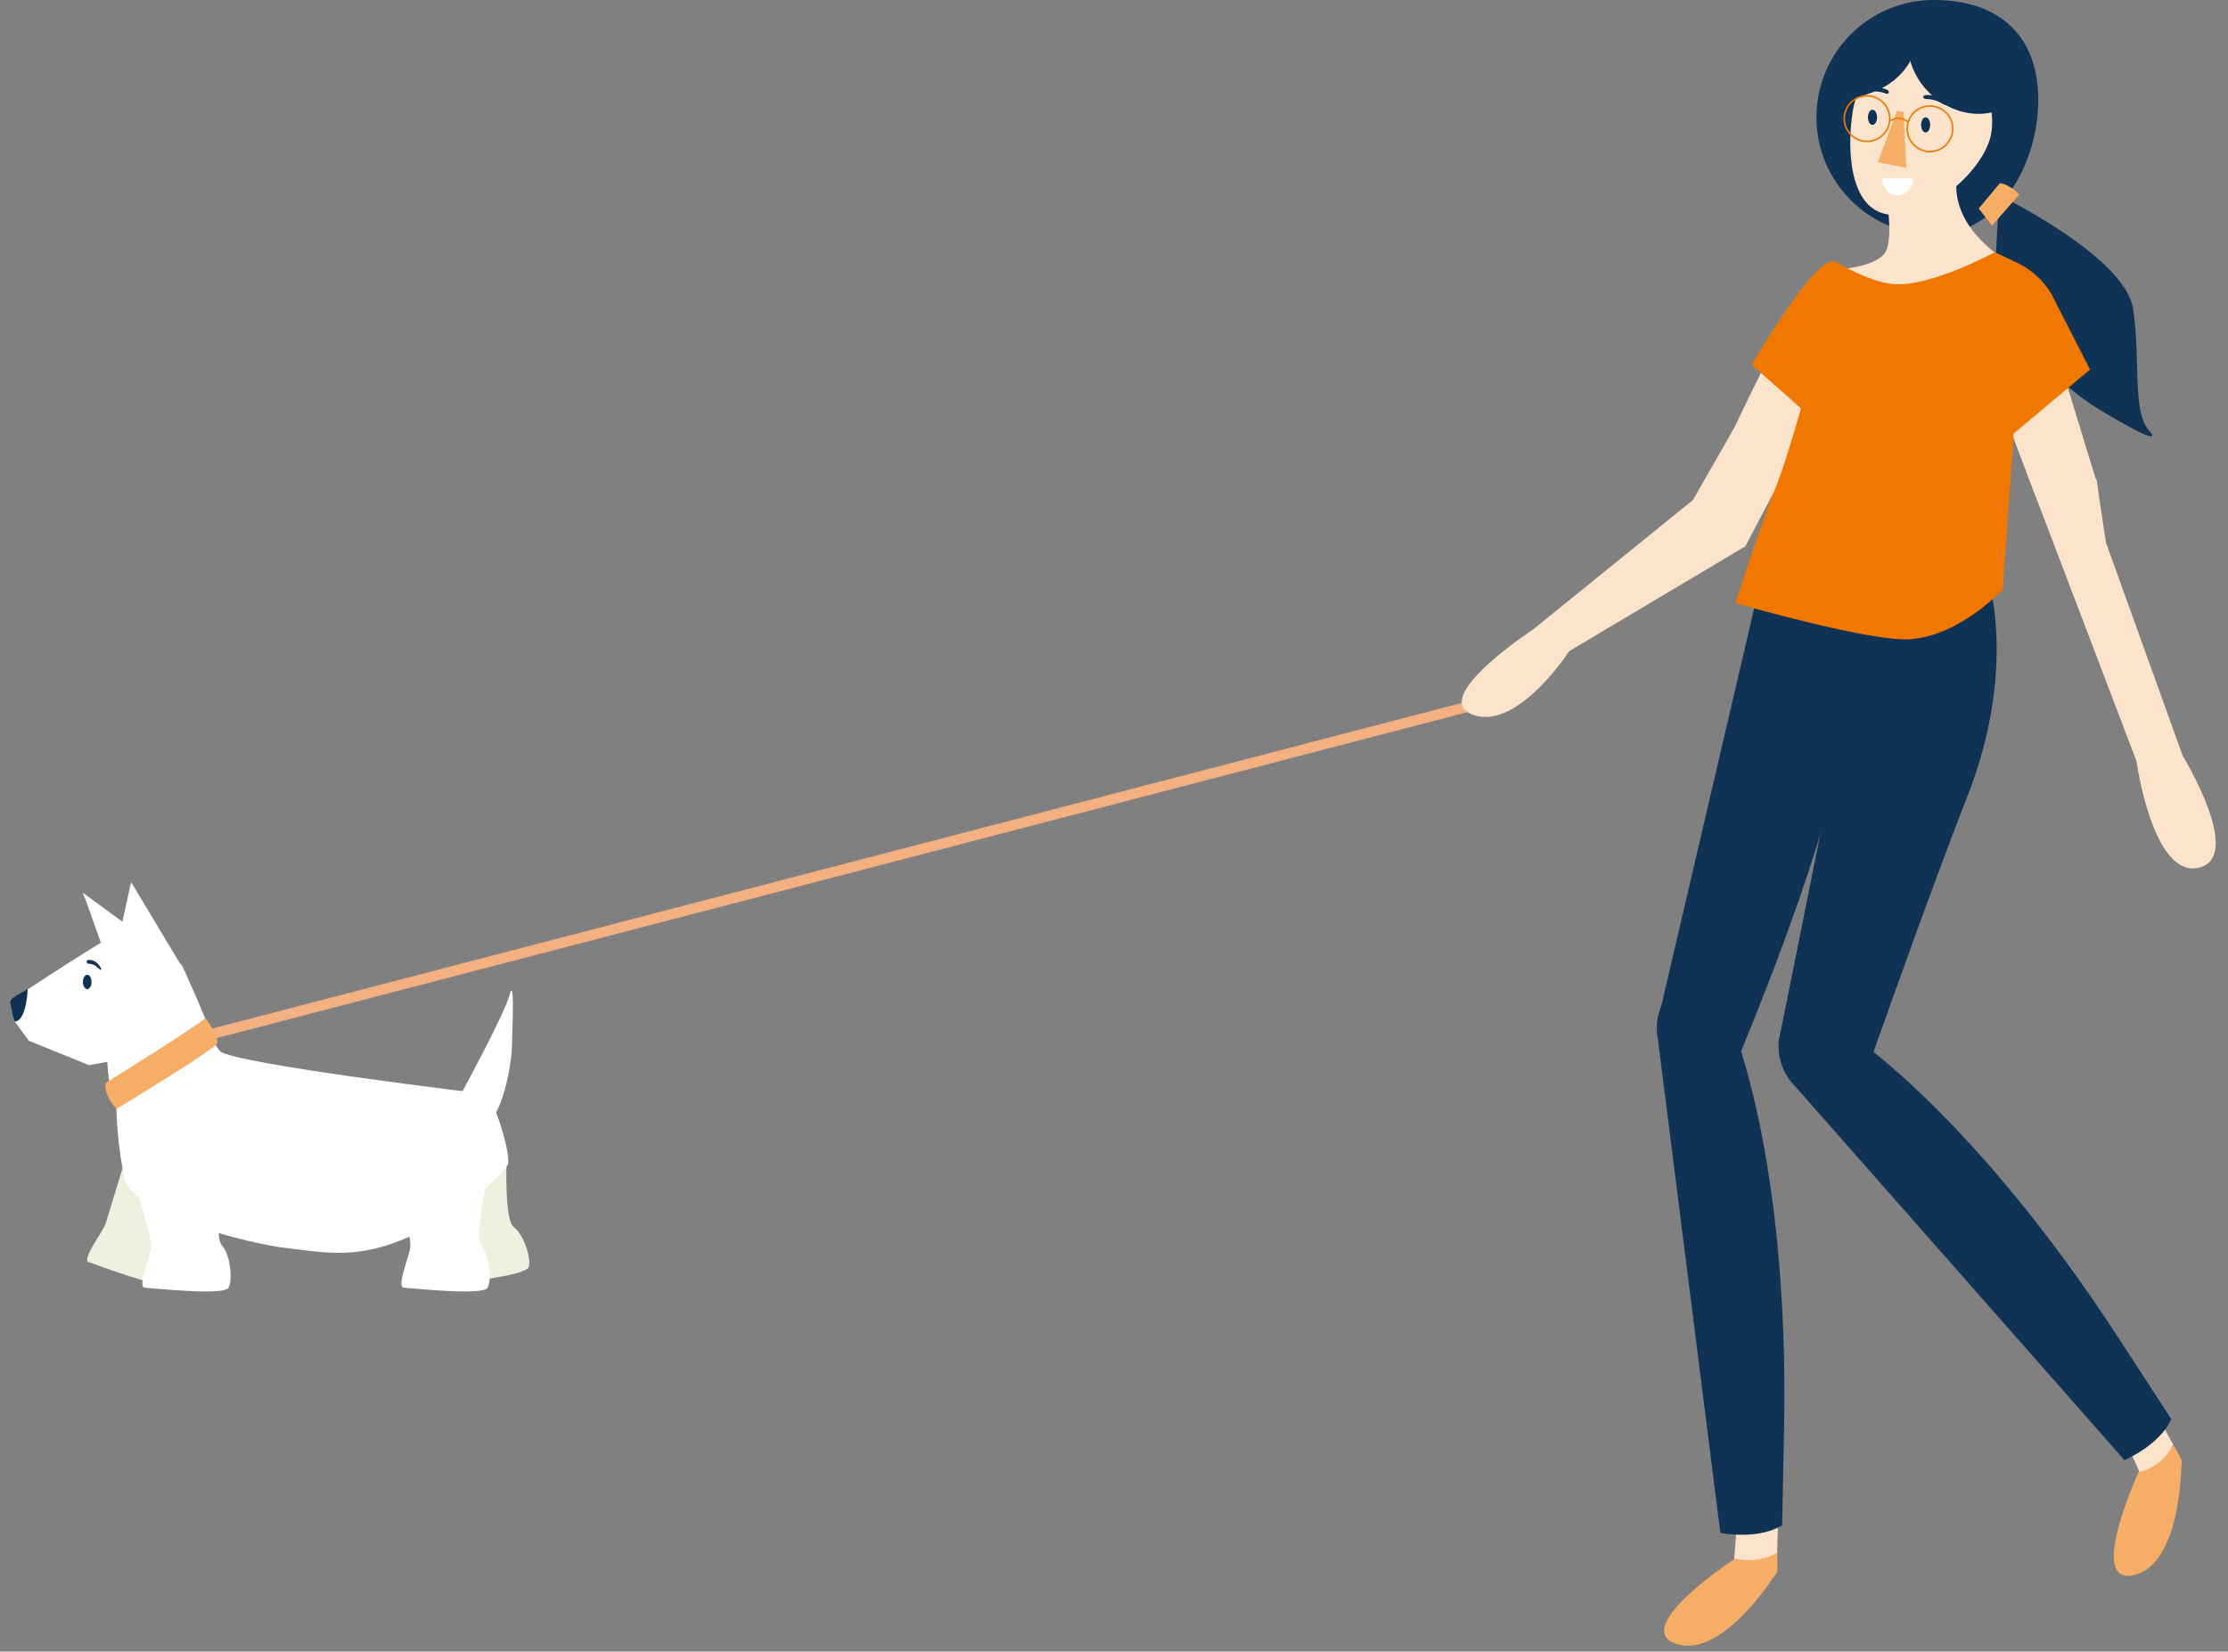<svg id="e8inbrp4ujys1" xmlns="http://www.w3.org/2000/svg" xmlns:xlink="http://www.w3.org/1999/xlink" viewBox="-2 0 437 324" shape-rendering="geometricPrecision" text-rendering="geometricPrecision"><rect x="-2" y="0" width="437" height="324" fill="#808080" stroke="none"/><style><![CDATA[#e8inbrp4ujys3_tr {animation: e8inbrp4ujys3_tr__tr 6000ms linear infinite normal forwards}@keyframes e8inbrp4ujys3_tr__tr { 0% {transform: translate(34.101px,202.885px) rotate(0deg)} 76.667% {transform: translate(34.101px,202.885px) rotate(0deg);animation-timing-function: cubic-bezier(0.42,0,1,1)} 78.333% {transform: translate(34.101px,202.885px) rotate(-0.4deg)} 81.667% {transform: translate(34.101px,202.885px) rotate(0deg)} 100% {transform: translate(34.101px,202.885px) rotate(0deg)} }#e8inbrp4ujys9_tr {animation: e8inbrp4ujys9_tr__tr 6000ms linear infinite normal forwards}@keyframes e8inbrp4ujys9_tr__tr { 0% {transform: translate(356.894px,205.656px) rotate(0deg)} 41.667% {transform: translate(356.894px,205.656px) rotate(0deg);animation-timing-function: cubic-bezier(0.42,0,1,1)} 51.667% {transform: translate(356.894px,205.656px) rotate(-5deg);animation-timing-function: cubic-bezier(0.42,0,1,1)} 66.667% {transform: translate(356.894px,205.656px) rotate(-5deg);animation-timing-function: cubic-bezier(0.42,0,1,1)} 91.667% {transform: translate(356.894px,205.656px) rotate(0deg)} 100% {transform: translate(356.894px,205.656px) rotate(0deg)} }#e8inbrp4ujys10_tr {animation: e8inbrp4ujys10_tr__tr 6000ms linear infinite normal forwards}@keyframes e8inbrp4ujys10_tr__tr { 0% {transform: translate(420.689px,286.157px) rotate(3deg)} 10% {transform: translate(420.689px,286.157px) rotate(3deg);animation-timing-function: cubic-bezier(0.42,0,0.58,1)} 18.333% {transform: translate(420.689px,286.157px) rotate(-3deg);animation-timing-function: cubic-bezier(0.42,0,0.58,1)} 66.667% {transform: translate(420.689px,286.157px) rotate(-3deg);animation-timing-function: cubic-bezier(0.42,0,0.58,1)} 83.333% {transform: translate(420.689px,286.157px) rotate(3deg)} 100% {transform: translate(420.689px,286.157px) rotate(3deg)} }#e8inbrp4ujys18_tr {animation: e8inbrp4ujys18_tr__tr 6000ms linear infinite normal forwards}@keyframes e8inbrp4ujys18_tr__tr { 0% {transform: translate(394.069px,61.706px) rotate(0deg)} 8.333% {transform: translate(394.069px,61.706px) rotate(0deg);animation-timing-function: cubic-bezier(0.42,0,1,1)} 33.333% {transform: translate(394.069px,61.706px) rotate(-4deg);animation-timing-function: cubic-bezier(0.42,0,1,1)} 66.667% {transform: translate(394.069px,61.706px) rotate(-4deg);animation-timing-function: cubic-bezier(0.42,0,1,1)} 100% {transform: translate(394.069px,61.706px) rotate(0deg)} }#e8inbrp4ujys19_tr {animation: e8inbrp4ujys19_tr__tr 6000ms linear infinite normal forwards}@keyframes e8inbrp4ujys19_tr__tr { 0% {transform: translate(397.784px,92.647px) rotate(0deg)} 8.333% {transform: translate(397.784px,92.647px) rotate(0deg)} 33.333% {transform: translate(397.784px,92.647px) rotate(6deg)} 66.667% {transform: translate(397.784px,92.647px) rotate(6deg)} 100% {transform: translate(397.784px,92.647px) rotate(0deg)} }#e8inbrp4ujys22_tr {animation: e8inbrp4ujys22_tr__tr 6000ms linear infinite normal forwards}@keyframes e8inbrp4ujys22_tr__tr { 0% {transform: translate(374.13px,38.289px) rotate(0deg)} 45% {transform: translate(374.13px,38.289px) rotate(0deg);animation-timing-function: cubic-bezier(0.42,0,0.58,1)} 60% {transform: translate(374.13px,38.289px) rotate(3deg);animation-timing-function: cubic-bezier(0.42,0,0.58,1)} 90% {transform: translate(374.13px,38.289px) rotate(3deg);animation-timing-function: cubic-bezier(0.42,0,0.58,1)} 100% {transform: translate(374.13px,38.289px) rotate(0deg)} }#e8inbrp4ujys24_tr {animation: e8inbrp4ujys24_tr__tr 6000ms linear infinite normal forwards}@keyframes e8inbrp4ujys24_tr__tr { 0% {transform: translate(390.092px,38.285px) rotate(3deg);animation-timing-function: cubic-bezier(0.42,0,0.58,1)} 16.667% {transform: translate(390.092px,38.285px) rotate(-3deg);animation-timing-function: cubic-bezier(0.42,0,0.58,1)} 31.667% {transform: translate(390.092px,38.285px) rotate(3deg);animation-timing-function: cubic-bezier(0.42,0,0.58,1)} 50% {transform: translate(390.092px,38.285px) rotate(-3deg);animation-timing-function: cubic-bezier(0.42,0,0.58,1)} 66.667% {transform: translate(390.092px,38.285px) rotate(3deg);animation-timing-function: cubic-bezier(0.42,0,0.58,1)} 83.333% {transform: translate(390.092px,38.285px) rotate(-3deg);animation-timing-function: cubic-bezier(0.42,0,0.58,1)} 100% {transform: translate(390.092px,38.285px) rotate(3deg)} }#e8inbrp4ujys33_ts {animation: e8inbrp4ujys33_ts__ts 6000ms linear infinite normal forwards}@keyframes e8inbrp4ujys33_ts__ts { 0% {transform: translate(375.693px,24.495px) scale(1,1)} 3.333% {transform: translate(375.693px,24.495px) scale(1,1)} 5% {transform: translate(375.693px,24.495px) scale(1,0.2)} 8.333% {transform: translate(375.693px,24.495px) scale(1,1)} 53.333% {transform: translate(375.693px,24.495px) scale(1,1)} 55% {transform: translate(375.693px,24.495px) scale(1,0.2)} 58.333% {transform: translate(375.693px,24.495px) scale(1,1)} 60% {transform: translate(375.693px,24.495px) scale(1,1)} 61.667% {transform: translate(375.693px,24.495px) scale(1,0.2)} 65% {transform: translate(375.693px,24.495px) scale(1,1)} 73.333% {transform: translate(375.693px,24.495px) scale(1,1)} 75% {transform: translate(375.693px,24.495px) scale(1,0.2)} 78.333% {transform: translate(375.693px,24.495px) scale(1,1)} 100% {transform: translate(375.693px,24.495px) scale(1,1)} }#e8inbrp4ujys34_ts {animation: e8inbrp4ujys34_ts__ts 6000ms linear infinite normal forwards}@keyframes e8inbrp4ujys34_ts__ts { 0% {transform: translate(365.275px,23.007px) scale(1,1)} 3.333% {transform: translate(365.275px,23.007px) scale(1,1)} 5% {transform: translate(365.275px,23.007px) scale(1,0.2)} 8.333% {transform: translate(365.275px,23.007px) scale(1,1)} 53.333% {transform: translate(365.275px,23.007px) scale(1,1)} 55% {transform: translate(365.275px,23.007px) scale(1,0.2)} 58.333% {transform: translate(365.275px,23.007px) scale(1,1)} 60% {transform: translate(365.275px,23.007px) scale(1,1)} 61.667% {transform: translate(365.275px,23.007px) scale(1,0.2)} 65% {transform: translate(365.275px,23.007px) scale(1,1)} 73.333% {transform: translate(365.275px,23.007px) scale(1,1)} 75% {transform: translate(365.275px,23.007px) scale(1,0.2)} 78.333% {transform: translate(365.275px,23.007px) scale(1,1)} 100% {transform: translate(365.275px,23.007px) scale(1,1)} }#e8inbrp4ujys41_tr {animation: e8inbrp4ujys41_tr__tr 6000ms linear infinite normal forwards}@keyframes e8inbrp4ujys41_tr__tr { 0% {transform: translate(24.968px,187.671px) rotate(0deg)} 38.333% {transform: translate(24.968px,187.671px) rotate(0deg);animation-timing-function: cubic-bezier(0.42,0,0.58,1)} 45% {transform: translate(24.968px,187.671px) rotate(6deg);animation-timing-function: cubic-bezier(0.42,0,0.58,1)} 85% {transform: translate(24.968px,187.671px) rotate(6deg);animation-timing-function: cubic-bezier(0.42,0,0.58,1)} 91.667% {transform: translate(24.968px,187.671px) rotate(0deg)} 100% {transform: translate(24.968px,187.671px) rotate(0deg)} }#e8inbrp4ujys42_tr {animation: e8inbrp4ujys42_tr__tr 6000ms linear infinite normal forwards}@keyframes e8inbrp4ujys42_tr__tr { 0% {transform: translate(33.748px,190.254px) rotate(0deg)} 38.333% {transform: translate(33.748px,190.254px) rotate(0deg);animation-timing-function: cubic-bezier(0.42,0,0.58,1)} 45% {transform: translate(33.748px,190.254px) rotate(4deg);animation-timing-function: cubic-bezier(0.42,0,0.58,1)} 85% {transform: translate(33.748px,190.254px) rotate(4deg);animation-timing-function: cubic-bezier(0.42,0,0.58,1)} 91.667% {transform: translate(33.748px,190.254px) rotate(0deg)} 100% {transform: translate(33.748px,190.254px) rotate(0deg)} }#e8inbrp4ujys44_tr {animation: e8inbrp4ujys44_tr__tr 6000ms linear infinite normal forwards}@keyframes e8inbrp4ujys44_tr__tr { 0% {transform: translate(29.651px,228.883px) rotate(0deg)} 40% {transform: translate(29.651px,228.883px) rotate(0deg);animation-timing-function: cubic-bezier(0.42,0,0.58,1)} 45% {transform: translate(29.651px,228.883px) rotate(13deg);animation-timing-function: cubic-bezier(0.42,0,0.58,1)} 85% {transform: translate(29.651px,228.883px) rotate(13deg);animation-timing-function: cubic-bezier(0.42,0,0.58,1)} 98.333% {transform: translate(29.651px,228.883px) rotate(0deg)} 100% {transform: translate(29.651px,228.883px) rotate(0deg)} }#e8inbrp4ujys46_tr {animation: e8inbrp4ujys46_tr__tr 6000ms linear infinite normal forwards}@keyframes e8inbrp4ujys46_tr__tr { 0% {transform: translate(92.095px,217.549px) rotate(-3deg);animation-timing-function: cubic-bezier(0,0,0.485,1.35)} 5% {transform: translate(92.095px,217.549px) rotate(4deg);animation-timing-function: cubic-bezier(0,0,0.485,1.35)} 10% {transform: translate(92.095px,217.549px) rotate(-3deg);animation-timing-function: cubic-bezier(0,0,0.485,1.35)} 15% {transform: translate(92.095px,217.549px) rotate(4deg);animation-timing-function: cubic-bezier(0,0,0.485,1.35)} 20% {transform: translate(92.095px,217.549px) rotate(-3deg);animation-timing-function: cubic-bezier(0,0,0.485,1.35)} 25% {transform: translate(92.095px,217.549px) rotate(4deg);animation-timing-function: cubic-bezier(0,0,0.485,1.35)} 30% {transform: translate(92.095px,217.549px) rotate(-3deg);animation-timing-function: cubic-bezier(0,0,0.485,1.35)} 35% {transform: translate(92.095px,217.549px) rotate(4deg);animation-timing-function: cubic-bezier(0,0,0.485,1.35)} 40% {transform: translate(92.095px,217.549px) rotate(-3deg);animation-timing-function: cubic-bezier(0,0,0.485,1.35)} 45% {transform: translate(92.095px,217.549px) rotate(4deg);animation-timing-function: cubic-bezier(0,0,0.485,1.35)} 85% {transform: translate(92.095px,217.549px) rotate(4deg);animation-timing-function: cubic-bezier(0,0,0.485,1.35)} 90% {transform: translate(92.095px,217.549px) rotate(-3deg);animation-timing-function: cubic-bezier(0,0,0.485,1.35)} 95% {transform: translate(92.095px,217.549px) rotate(4deg);animation-timing-function: cubic-bezier(0,0,0.485,1.35)} 100% {transform: translate(92.095px,217.549px) rotate(-3deg)} }#e8inbrp4ujys52_ts {animation: e8inbrp4ujys52_ts__ts 6000ms linear infinite normal forwards}@keyframes e8inbrp4ujys52_ts__ts { 0% {transform: translate(15.113px,192.632px) scale(1,1)} 16.667% {transform: translate(15.113px,192.632px) scale(1,1)} 18.333% {transform: translate(15.113px,192.632px) scale(1,0.2)} 21.667% {transform: translate(15.113px,192.632px) scale(1,1)} 50% {transform: translate(15.113px,192.632px) scale(1,1)} 51.667% {transform: translate(15.113px,192.632px) scale(1,0.2)} 55% {transform: translate(15.113px,192.632px) scale(1,1)} 58.333% {transform: translate(15.113px,192.632px) scale(1,1)} 60% {transform: translate(15.113px,192.632px) scale(1,0.2)} 63.333% {transform: translate(15.113px,192.632px) scale(1,1)} 91.667% {transform: translate(15.113px,192.632px) scale(1,1)} 93.333% {transform: translate(15.113px,192.632px) scale(1,0.2)} 96.667% {transform: translate(15.113px,192.632px) scale(1,1)} 100% {transform: translate(15.113px,192.632px) scale(1,1)} }]]></style><g id="e8inbrp4ujys2"><g id="e8inbrp4ujys3_tr" transform="translate(34.101,202.885) rotate(0)"><line id="e8inbrp4ujys3" x1="36.264" y1="203.702" x2="295.385" y2="136.165" transform="translate(-34.101,-202.885)" fill="rgb(246,174,102)" stroke="rgb(244,176,129)" stroke-width="2.031" stroke-miterlimit="10"/></g><path id="e8inbrp4ujys4" d="M1384.833,774.06C1384.833,774.06,1364.325,787.487,1373.051,790.749C1381.777,794.011,1391.957,778.284,1391.957,778.284L1393.092,776.76L1393.092,771.528Z" transform="matrix(1 0 0 1 -1046.495 -468.33)" fill="rgb(246,174,102)" stroke="none" stroke-width="1"/><path id="e8inbrp4ujys5" d="M1444.279,487.92C1444.279,500.62,1436.485,514.337,1423.779,514.337C1411.075,514.337,1400.775,504.038,1400.775,491.334C1400.775,478.629,1411.075,468.33,1423.779,468.33C1436.485,468.33,1444.279,475.215,1444.279,487.92Z" transform="matrix(1 0 0 1 -1046.495 -468.33)" fill="rgb(15,50,85)" stroke="none" stroke-width="1"/><path id="e8inbrp4ujys6" d="M1385.275,765.843L1384.655,774.105C1384.655,774.105,1385.227,774.199,1386.055,774.277C1388.46,774.642,1390.917,774.173,1393.019,772.948L1393.091,771.528L1393.391,763.028Z" transform="matrix(1 0 0 1 -1046.495 -468.33)" fill="rgb(252,228,204)" stroke="none" stroke-width="1"/><path id="e8inbrp4ujys7" d="M1412.942,498.651C1412.942,498.651,1416.909,515.051,1414.001,518.219C1411.093,521.387,1402.279,521.307,1402.279,521.307L1388.945,586.007L1433.597,578.942L1440.442,520.866C1440.442,520.866,1424.311,513.197,1429.071,499.976C1433.831,486.755,1412.942,498.651,1412.942,498.651Z" transform="matrix(1 0 0 1 -1046.495 -468.33)" fill="rgb(252,228,204)" stroke="none" stroke-width="1"/><path id="e8inbrp4ujys8" d="M1388.945,586.005L1370.3,665.842L1385.905,674.753C1385.905,674.753,1401.687,637.133,1404.992,618.132C1408.297,599.131,1411.528,582.218,1411.528,582.218Z" transform="matrix(1 0 0 1 -1046.495 -468.33)" fill="rgb(15,50,85)" stroke="none" stroke-width="1"/><g id="e8inbrp4ujys9_tr" transform="translate(356.894,205.656) rotate(0)"><g id="e8inbrp4ujys9" transform="translate(-356.894,-205.656)"><g id="e8inbrp4ujys10_tr" transform="translate(420.689,286.157) rotate(3)"><path id="e8inbrp4ujys10" d="M1464.158,757.124C1464.158,757.124,1455.076,779.891,1464.093,777.552C1473.11,775.213,1472.417,756.493,1472.417,756.493L1472.472,754.593L1470.762,751.753Z" transform="translate(-1467.184,-754.487)" fill="rgb(246,174,102)" stroke="none" stroke-width="1"/></g><path id="e8inbrp4ujys11" d="M1460.749,749.565L1464.158,757.116C1464.158,757.116,1464.358,757.071,1464.677,756.971C1467.238,756.154,1469.376,754.367,1470.634,751.991L1470.762,751.753L1466.262,743.501Z" transform="matrix(1 0 0 1 -1046.495 -468.33)" fill="rgb(252,228,204)" stroke="none" stroke-width="1"/><path id="e8inbrp4ujys12" d="M1393.334,673.65C1393.334,678.77,1397.134,683.785,1402.255,683.785C1405.567,683.785,1408.627,682.018,1410.283,679.15C1411.939,676.282,1411.939,672.748,1410.283,669.88C1408.627,667.012,1405.567,665.245,1402.255,665.245C1397.136,665.245,1393.334,668.53,1393.334,673.65Z" transform="matrix(1 0 0 1 -1046.495 -468.33)" fill="rgb(15,50,85)" stroke="none" stroke-width="1"/><path id="e8inbrp4ujys13" d="M1395.658,680.366L1461.185,754.766C1461.185,754.766,1468.097,751.875,1470.369,746.711L1459.8,730.464C1446.963,710.721,1429.526,688.638,1411.089,673.986Z" transform="matrix(1 0 0 1 -1046.495 -468.33)" fill="rgb(15,50,85)" stroke="none" stroke-width="1"/></g></g><path id="e8inbrp4ujys14" d="M1411.526,582.218L1393.334,672.779L1410.6,678.532C1410.6,678.532,1423.15,642.882,1430.243,624.912C1441.101,597.405,1433.597,578.94,1433.597,578.94Z" transform="matrix(1 0 0 1 -1046.495 -468.33)" fill="rgb(15,50,85)" stroke="none" stroke-width="1"/><path id="e8inbrp4ujys15" d="M1371.337,663.821C1368.461,668.057,1368.79,674.342,1373.027,677.221C1377.264,680.1,1382.193,680.033,1385.069,675.797C1387.945,671.561,1387.675,664.755,1383.438,661.88C1379.201,659.005,1374.212,659.585,1371.337,663.821Z" transform="matrix(1 0 0 1 -1046.495 -468.33)" fill="rgb(15,50,85)" stroke="none" stroke-width="1"/><path id="e8inbrp4ujys16" d="M1410.505,526.419C1410.108,524.703,1408.978,523.249,1407.414,522.44C1405.534,521.486,1402.979,520.64,1401.114,521.74C1398.614,523.224,1388.663,543.787,1383.957,553.726C1382.557,556.685,1381.33,564.259,1384.237,565.765L1384.237,565.765C1387.131,567.265,1390.81,567.672,1392.43,564.845L1410.213,532.331C1410.982,530.989,1411.211,529.404,1410.853,527.899Z" transform="matrix(1 0 0 1 -1046.495 -468.33)" fill="rgb(252,228,204)" stroke="none" stroke-width="1"/><path id="e8inbrp4ujys17" d="M1369.488,670.683L1381.925,769.043C1381.925,769.043,1389.268,770.531,1394.048,767.535L1394.43,748.157C1394.895,724.612,1392.869,696.548,1385.842,674.071Z" transform="matrix(1 0 0 1 -1046.495 -468.33)" fill="rgb(15,50,85)" stroke="none" stroke-width="1"/><g id="e8inbrp4ujys18_tr" transform="translate(394.069,61.706) rotate(0)"><g id="e8inbrp4ujys18" transform="translate(-394.069,-61.706)"><g id="e8inbrp4ujys19_tr" transform="translate(397.784,92.647) rotate(0)"><path id="e8inbrp4ujys19" d="M1455.686,562.268L1457.543,574.727L1472.61,616.6C1472.61,616.6,1484.783,636.45,1475.751,638.553C1466.719,640.656,1463.534,617.614,1463.534,617.614L1441.968,560.977Z" transform="translate(-1444.279,-560.977)" fill="rgb(252,228,204)" stroke="none" stroke-width="1"/></g><path id="e8inbrp4ujys20" d="M1442.475,528.7C1440.953,527.814,1439.118,527.642,1437.458,528.229C1435.476,528.947,1433.108,530.229,1432.64,532.34C1432.012,535.177,1440.188,556.509,1444.212,566.74C1445.411,569.785,1448.806,571.332,1451.891,570.24L1451.891,570.24C1454.964,569.157,1456.638,565.844,1455.686,562.727L1446.586,532.953C1446.134,531.474,1445.135,530.222,1443.793,529.453Z" transform="matrix(1 0 0 1 -1046.495 -468.33)" fill="rgb(252,228,204)" stroke="none" stroke-width="1"/></g></g><path id="e8inbrp4ujys21" d="M1385.229,551.257L1376.554,566.412L1345.154,591.846C1345.154,591.846,1324.646,605.274,1333.372,608.535C1342.098,611.796,1352.278,596.071,1352.278,596.071L1386.823,575.508L1393.033,563.7Z" transform="matrix(1 0 0 1 -1046.495 -468.33)" fill="rgb(252,228,204)" stroke="none" stroke-width="1"/><g id="e8inbrp4ujys22_tr" transform="translate(374.13,38.289) rotate(0)"><g id="e8inbrp4ujys22" transform="translate(-374.13,-38.289)"><path id="e8inbrp4ujys23" d="M1407.913,490.018C1409.129,482.522,1416.193,477.431,1423.689,478.647C1431.185,479.863,1436.276,486.927,1435.06,494.423C1433.843,501.923,1422.19,511.6,1414.694,510.384C1407.198,509.168,1406.7,497.514,1407.913,490.018Z" transform="matrix(1 0 0 1 -1046.495 -468.33)" fill="rgb(252,228,204)" stroke="none" stroke-width="1"/><g id="e8inbrp4ujys24_tr" transform="translate(390.092,38.285) rotate(3)"><path id="e8inbrp4ujys24" d="M1436.587,506.619C1436.587,506.619,1462.03,517.353,1464.043,527.619C1466.056,537.885,1464.88,547.681,1468.381,551.181C1471.882,554.681,1461.281,549.143,1457.692,547.181C1454.284,545.322,1448.243,540.981,1445.92,536.957C1444.465,534.436,1436.587,523.192,1436.587,518.489Z" transform="translate(-1436.587,-506.615)" fill="rgb(15,50,85)" stroke="none" stroke-width="1"/></g><path id="e8inbrp4ujys25" d="M1436.729,504.279L1432.606,509.24L1435.206,512.598L1440.564,506.487C1440.564,506.487,1438.374,504.279,1436.729,504.279Z" transform="matrix(1 0 0 1 -1046.495 -468.33)" fill="rgb(246,174,102)" stroke="none" stroke-width="1"/><path id="e8inbrp4ujys26" d="M1420.082,471.773C1422.104,477.568,1418.301,484.164,1411.589,486.506C1404.877,488.848,1405.412,488.687,1403.389,482.891" transform="matrix(1 0 0 1 -1046.495 -468.33)" fill="rgb(15,50,85)" stroke="none" stroke-width="1"/><polygon id="e8inbrp4ujys27" points="370.105,21.698 366.321,31.804 371.914,32.971 371.363,21.959 370.105,21.698" fill="rgb(246,174,102)" stroke="none" stroke-width="1"/><path id="e8inbrp4ujys28" d="M1440.359,487.376C1436.233,491.919,1428.622,491.728,1423.359,486.949C1418.096,482.17,1417.175,474.611,1421.301,470.067" transform="matrix(1 0 0 1 -1046.495 -468.33)" fill="rgb(15,50,85)" stroke="none" stroke-width="1"/><path id="e8inbrp4ujys29" d="M1419.645,503.263C1419.794,504.406,1419.268,505.532,1418.296,506.151C1417.323,506.77,1416.081,506.77,1415.108,506.151C1414.136,505.532,1413.61,504.406,1413.759,503.263" transform="matrix(1 0 0 1 -1046.495 -468.33)" fill="rgb(255,255,255)" stroke="none" stroke-width="1"/><path id="e8inbrp4ujys30" d="M1415.126,492.136C1415.737,491.641,1416.53,491.429,1417.306,491.555C1417.839,491.695,1418.336,491.95,1418.762,492.3" transform="matrix(1 0 0 1 -1046.495 -468.33)" fill="none" stroke="rgb(240,120,0)" stroke-width="0.305" stroke-miterlimit="10"/><circle id="e8inbrp4ujys31" r="4.466" transform="matrix(1 0 0 1 364.193 23.267)" fill="none" stroke="rgb(240,120,0)" stroke-width="0.305" stroke-miterlimit="10"/><circle id="e8inbrp4ujys32" r="4.466" transform="matrix(1 0 0 1 376.542 25.263)" fill="none" stroke="rgb(240,120,0)" stroke-width="0.305" stroke-miterlimit="10"/><g id="e8inbrp4ujys33_ts" transform="translate(375.693,24.495) scale(1,1)"><ellipse id="e8inbrp4ujys33" rx="0.893" ry="1.488" transform="translate(0,0)" fill="rgb(15,50,85)" stroke="none" stroke-width="1"/></g><g id="e8inbrp4ujys34_ts" transform="translate(365.275,23.007) scale(1,1)"><ellipse id="e8inbrp4ujys34" rx="0.893" ry="1.488" transform="translate(0,0)" fill="rgb(15,50,85)" stroke="none" stroke-width="1"/></g><path id="e8inbrp4ujys35" d="M1426.094,488.819C1425.704,488.267,1425.177,487.825,1424.565,487.538C1423.834,487.208,1423.034,487.063,1422.234,487.116C1422.075,487.127,1421.875,487.184,1421.859,487.343C1421.859,487.45,1421.927,487.545,1422.029,487.578C1422.129,487.608,1422.234,487.62,1422.338,487.612C1423.087,487.638,1423.827,487.781,1424.532,488.037C1424.832,488.13,1425.796,488.726,1426.094,488.819Z" transform="matrix(1 0 0 1 -1046.495 -468.33)" fill="rgb(15,50,85)" stroke="none" stroke-width="1"/><path id="e8inbrp4ujys36" d="M1426.209,488.751C1425.797,488.171,1425.242,487.708,1424.597,487.408C1423.857,487.071,1423.045,486.925,1422.234,486.983C1422.014,487.003,1421.718,487.095,1421.727,487.368C1421.737,487.673,1422.062,487.743,1422.306,487.745C1422.742,487.748,1423.176,487.804,1423.599,487.909C1423.94,487.98,1424.275,488.08,1424.599,488.209C1425.099,488.426,1425.541,488.777,1426.057,488.949C1426.157,488.983,1426.275,488.849,1426.207,488.749L1426.207,488.749C1426.107,488.613,1425.877,488.749,1425.977,488.884L1425.977,488.884L1426.127,488.684C1425.757,488.531,1425.401,488.348,1425.061,488.136C1424.607,487.908,1424.127,487.74,1423.63,487.636C1423.321,487.56,1423.006,487.509,1422.688,487.483C1422.529,487.472,1422.369,487.483,1422.21,487.47C1422.167,487.472,1422.124,487.464,1422.085,487.446C1422.059,487.43,1421.985,487.356,1422.009,487.312C1422.033,487.268,1422.179,487.246,1422.232,487.24C1422.929,487.184,1423.63,487.292,1424.279,487.554C1424.961,487.823,1425.551,488.283,1425.979,488.878C1426.08,489.021,1426.311,488.889,1426.209,488.751Z" transform="matrix(1 0 0 1 -1046.495 -468.33)" fill="rgb(15,50,85)" stroke="none" stroke-width="1"/><path id="e8inbrp4ujys37" d="M1410.362,486.255C1410.928,485.885,1411.579,485.668,1412.254,485.626C1413.055,485.588,1413.853,485.747,1414.578,486.09C1414.722,486.159,1414.887,486.29,1414.843,486.44C1414.804,486.54,1414.705,486.603,1414.598,486.596C1414.494,486.588,1414.392,486.56,1414.298,486.514C1413.591,486.262,1412.848,486.123,1412.098,486.103C1411.787,486.079,1410.669,486.278,1410.358,486.255Z" transform="matrix(1 0 0 1 -1046.495 -468.33)" fill="rgb(15,50,85)" stroke="none" stroke-width="1"/><path id="e8inbrp4ujys38" d="M1410.429,486.369C1411.161,485.903,1412.027,485.692,1412.892,485.769C1413.332,485.805,1413.764,485.903,1414.176,486.06C1414.261,486.092,1414.819,486.272,1414.682,486.439C1414.593,486.548,1414.137,486.308,1414.028,486.274C1413.637,486.155,1413.235,486.075,1412.828,486.033C1412.51,485.984,1412.188,485.964,1411.867,485.974C1411.371,486.054,1410.87,486.103,1410.367,486.12L1410.434,486.367L1410.434,486.367C1410.578,486.276,1410.445,486.046,1410.3,486.138L1410.3,486.138C1410.25,486.169,1410.227,486.23,1410.243,486.286C1410.258,486.343,1410.308,486.383,1410.367,486.385C1410.842,486.373,1411.315,486.327,1411.783,486.247C1412.067,486.23,1412.351,486.241,1412.633,486.278C1413.044,486.313,1413.451,486.385,1413.848,486.495C1414.127,486.576,1414.507,486.83,1414.798,486.68C1414.9,486.628,1414.968,486.528,1414.98,486.414C1414.993,486.301,1414.946,486.188,1414.858,486.116C1414.578,485.905,1414.255,485.76,1413.911,485.69C1413.529,485.578,1413.135,485.51,1412.738,485.49C1411.878,485.447,1411.026,485.672,1410.3,486.135C1410.15,486.23,1410.283,486.46,1410.429,486.369Z" transform="matrix(1 0 0 1 -1046.495 -468.33)" fill="rgb(15,50,85)" stroke="none" stroke-width="1"/></g></g><g id="e8inbrp4ujys39"><path id="e8inbrp4ujys40" d="M1080.225,657.779C1080.225,657.779,1085.201,668.554,1085.973,671.641C1086.561,673.586,1087.926,675.201,1089.745,676.105C1091.564,677.009,1070.412,686.429,1068.097,686.429C1068.097,686.429,1065.782,681.029,1065.782,679.483C1065.782,678.883,1064.618,672.602,1067.282,668.664C1069.432,665.728,1072.057,663.17,1075.047,661.095C1075.709,660.614,1075.565,656.73,1076.147,656.342C1078.07,655.067,1080.225,657.779,1080.225,657.779Z" transform="matrix(1 0 0 1 -1046.495 -468.33)" fill="rgb(255,255,255)" stroke="none" stroke-width="1"/><g id="e8inbrp4ujys41_tr" transform="translate(24.968,187.671) rotate(0)"><path id="e8inbrp4ujys41" d="M1069.207,656.3L1069.207,656.3C1067.42,656.96,1066.076,658.215,1065.416,656.426L1061.333,644.984C1061.178,644.551,1060.506,643.298,1060.878,643.568L1070.044,650.268C1071.074,651.017,1071.608,652.273,1071.433,653.535C1071.258,654.796,1070.402,655.859,1069.207,656.3Z" transform="translate(-1071.463,-656.001)" fill="rgb(255,255,255)" stroke="none" stroke-width="1"/></g><g id="e8inbrp4ujys42_tr" transform="translate(33.748,190.254) rotate(0)"><path id="e8inbrp4ujys42" d="M1080.225,657.779L1071.473,655.586C1070.389,655.411,1069.425,654.797,1068.808,653.889C1068.191,652.98,1067.975,651.858,1068.211,650.786L1070.077,642.3C1070.152,641.956,1070.262,641.175,1070.442,641.477Z" transform="translate(-1080.342,-658.463)" fill="rgb(255,255,255)" stroke="none" stroke-width="1"/></g><path id="e8inbrp4ujys43" d="M1128.867,695.807C1128.867,695.807,1131.441,710.488,1131.701,712.102C1131.961,713.716,1130.581,720.562,1132.195,720.302C1133.809,720.042,1147.657,718.637,1148.204,716.893C1148.751,715.149,1147.163,710.438,1145.289,709.084C1143.415,707.73,1143.858,696.457,1143.858,696.457C1143.858,696.457,1139.814,692.092,1136.887,691.743C1135.072,691.525,1128.867,695.807,1128.867,695.807Z" transform="matrix(1 0 0 1 -1046.495 -468.33)" fill="rgb(240,240,222)" stroke="none" stroke-width="1"/><g id="e8inbrp4ujys44_tr" transform="translate(29.651,228.883) rotate(0)"><path id="e8inbrp4ujys44" d="M1070.039,692.589C1070.039,692.589,1065.697,706.848,1065.199,708.405C1064.701,709.962,1060.376,715.445,1061.933,715.942C1063.49,716.439,1076.478,721.442,1077.754,720.142C1079.03,718.842,1079.744,713.913,1078.684,711.858C1077.624,709.803,1083.117,699.948,1083.117,699.948C1083.117,699.948,1081.482,694.227,1079.03,692.592C1077.509,691.575,1070.039,692.589,1070.039,692.589Z" transform="translate(-1076.146,-697.213)" fill="rgb(240,240,222)" stroke="none" stroke-width="1"/></g><path id="e8inbrp4ujys45" d="M1067.279,683.8C1067.305,688.999,1067.835,694.184,1068.864,699.281C1070.499,706.637,1093.43,712.363,1100.742,713.176C1108.098,713.993,1114.637,715.628,1125.263,710.724C1135.889,705.82,1143.245,698.463,1144.063,696.824C1144.881,695.185,1141.611,684.61,1139.976,682.975C1139.976,682.975,1090.664,677.119,1087.537,674.513L1085.856,672.025C1085.856,672.025,1075.404,673.125,1074.587,674.755C1073.77,676.385,1067.279,683.8,1067.279,683.8Z" transform="matrix(1 0 0 1 -1046.495 -468.33)" fill="rgb(255,255,255)" stroke="none" stroke-width="1"/><g id="e8inbrp4ujys46_tr" transform="translate(92.095,217.549) rotate(-3)"><path id="e8inbrp4ujys46" d="M1134.477,683.735C1134.477,683.735,1144.363,667.723,1145.644,663.757C1146.925,659.791,1145.613,672.365,1145.538,673.998C1145.453,675.824,1143.938,684.586,1140.468,688.609C1136.998,692.632,1134.539,690.324,1133.112,689.526C1131.685,688.728,1134.477,683.735,1134.477,683.735Z" transform="translate(-1138.59,-685.879)" fill="rgb(255,255,255)" stroke="none" stroke-width="1"/></g><path id="e8inbrp4ujys47" d="M1123.613,704.526C1123.613,704.526,1125.07,711.197,1124.987,712.826C1124.904,714.455,1122.124,720.865,1123.757,720.948C1125.39,721.031,1139.226,722.548,1140.125,720.959C1141.024,719.37,1140.456,714.428,1138.906,712.713C1137.356,710.998,1140.553,697.213,1140.553,697.213C1138.374,698.882,1136.095,700.416,1133.729,701.806C1132.055,702.549,1123.613,704.526,1123.613,704.526Z" transform="matrix(1 0 0 1 -1046.495 -468.33)" fill="rgb(255,255,255)" stroke="none" stroke-width="1"/><path id="e8inbrp4ujys48" d="M1071.463,702.316C1071.463,702.316,1074.247,711.197,1074.163,712.83C1074.079,714.463,1071.301,720.869,1072.933,720.952C1074.565,721.035,1088.402,722.552,1089.301,720.963C1090.2,719.374,1089.632,714.432,1088.082,712.717C1086.532,711.002,1087.982,704.856,1087.982,704.856C1087.982,704.856,1084.577,701.082,1082.903,701.815C1081.229,702.548,1071.463,702.316,1071.463,702.316Z" transform="matrix(1 0 0 1 -1046.495 -468.33)" fill="rgb(255,255,255)" stroke="none" stroke-width="1"/><path id="e8inbrp4ujys49" d="M1065.21,680.783C1065.21,680.783,1084.645,668.683,1084.645,668.077C1084.645,667.471,1087.42,671.815,1087.129,672.953C1086.838,674.091,1067.329,685.879,1067.329,685.879C1067.329,685.879,1064.692,682.992,1065.21,680.783Z" transform="matrix(1 0 0 1 -1046.495 -468.33)" fill="rgb(246,174,102)" stroke="none" stroke-width="1"/><path id="e8inbrp4ujys50" d="M1062,677.3C1069.794,675.682,1079.109,675.682,1080.223,665.771C1080.592,662.489,1075.712,653.087,1073.175,651.818C1071.611,651.057,1069.857,650.774,1068.133,651.003C1067.739,651.003,1048.645,662.896,1046.674,664.866L1047.308,668.621L1050.148,672.494Z" transform="matrix(1 0 0 1 -1046.495 -468.33)" fill="rgb(255,255,255)" stroke="none" stroke-width="1"/><path id="e8inbrp4ujys51" d="M1049.922,662.366C1049.922,662.366,1049.731,668.717,1047.343,668.717C1046.984,667.463,1046.703,666.188,1046.501,664.9C1046.676,664.146,1047.201,664.043,1047.817,663.575Z" transform="matrix(1 0 0 1 -1046.495 -468.33)" fill="rgb(15,50,85)" stroke="none" stroke-width="1"/><g id="e8inbrp4ujys52_ts" transform="translate(15.113,192.632) scale(1,1)"><ellipse id="e8inbrp4ujys52" rx="0.842" ry="1.404" transform="translate(0,0)" fill="rgb(15,50,85)" stroke="none" stroke-width="1"/></g><path id="e8inbrp4ujys53" d="M1064.244,658.465C1064.039,657.966,1063.711,657.527,1063.29,657.189C1062.875,656.872,1062.356,656.722,1061.835,656.768C1061.71,656.771,1061.609,656.869,1061.601,656.994C1061.593,657.085,1061.634,657.174,1061.707,657.229C1061.767,657.259,1061.834,657.271,1061.9,657.262C1062.383,657.293,1062.853,657.438,1063.269,657.686C1063.455,657.779,1064.058,658.372,1064.244,658.465Z" transform="matrix(1 0 0 1 -1046.495 -468.33)" fill="rgb(15,50,85)" stroke="none" stroke-width="1"/><path id="e8inbrp4ujys54" d="M1064.344,658.406C1064.141,657.918,1063.824,657.485,1063.421,657.143C1063.003,656.806,1062.479,656.628,1061.942,656.643C1061.742,656.653,1061.542,656.708,1061.494,656.926C1061.466,657.037,1061.492,657.155,1061.565,657.244C1061.637,657.333,1061.746,657.383,1061.861,657.379C1062.138,657.386,1062.412,657.44,1062.67,657.54C1062.897,657.616,1063.113,657.721,1063.313,657.854C1063.477,657.977,1063.627,658.118,1063.782,658.254C1063.904,658.373,1064.038,658.477,1064.182,658.567C1064.228,658.592,1064.284,658.584,1064.321,658.547C1064.358,658.51,1064.366,658.454,1064.341,658.408L1064.341,658.408C1064.279,658.272,1064.078,658.39,1064.141,658.525L1064.141,658.525L1064.301,658.366C1064.061,658.209,1063.838,658.026,1063.636,657.822C1063.359,657.598,1063.045,657.425,1062.709,657.309C1062.485,657.221,1062.249,657.168,1062.009,657.151C1061.909,657.145,1061.747,657.183,1061.715,657.051C1061.687,656.935,1061.778,656.894,1061.872,656.883C1062.358,656.849,1062.839,656.995,1063.225,657.293C1063.628,657.62,1063.942,658.045,1064.137,658.526C1064.206,658.659,1064.407,658.541,1064.344,658.406Z" transform="matrix(1 0 0 1 -1046.495 -468.33)" fill="rgb(15,50,85)" stroke="none" stroke-width="1"/></g><path id="e8inbrp4ujys55" d="M1447.7,527.654C1446.223,524.3,1443.608,521.575,1440.318,519.961L1435.758,517.807C1435.758,517.807,1423.225,524.613,1416.012,524.071C1410.912,523.688,1404.312,519.531,1404.312,519.531L1403.492,519.705C1399.284,520.599,1388.061,539.87,1388.061,539.87L1397.743,548.443C1397.743,548.443,1394.567,559.796,1392.433,564.843C1390.583,569.218,1384.849,586.633,1384.849,586.633C1384.849,586.633,1411.575,594.393,1419.363,593.717C1429.188,592.865,1437.32,583.958,1437.32,583.958L1439.386,554.815L1439.405,553.421L1454.437,540.821" transform="matrix(1 0 0 1 -1046.495 -468.33)" fill="rgb(240,120,0)" stroke="none" stroke-width="1"/></g></svg>